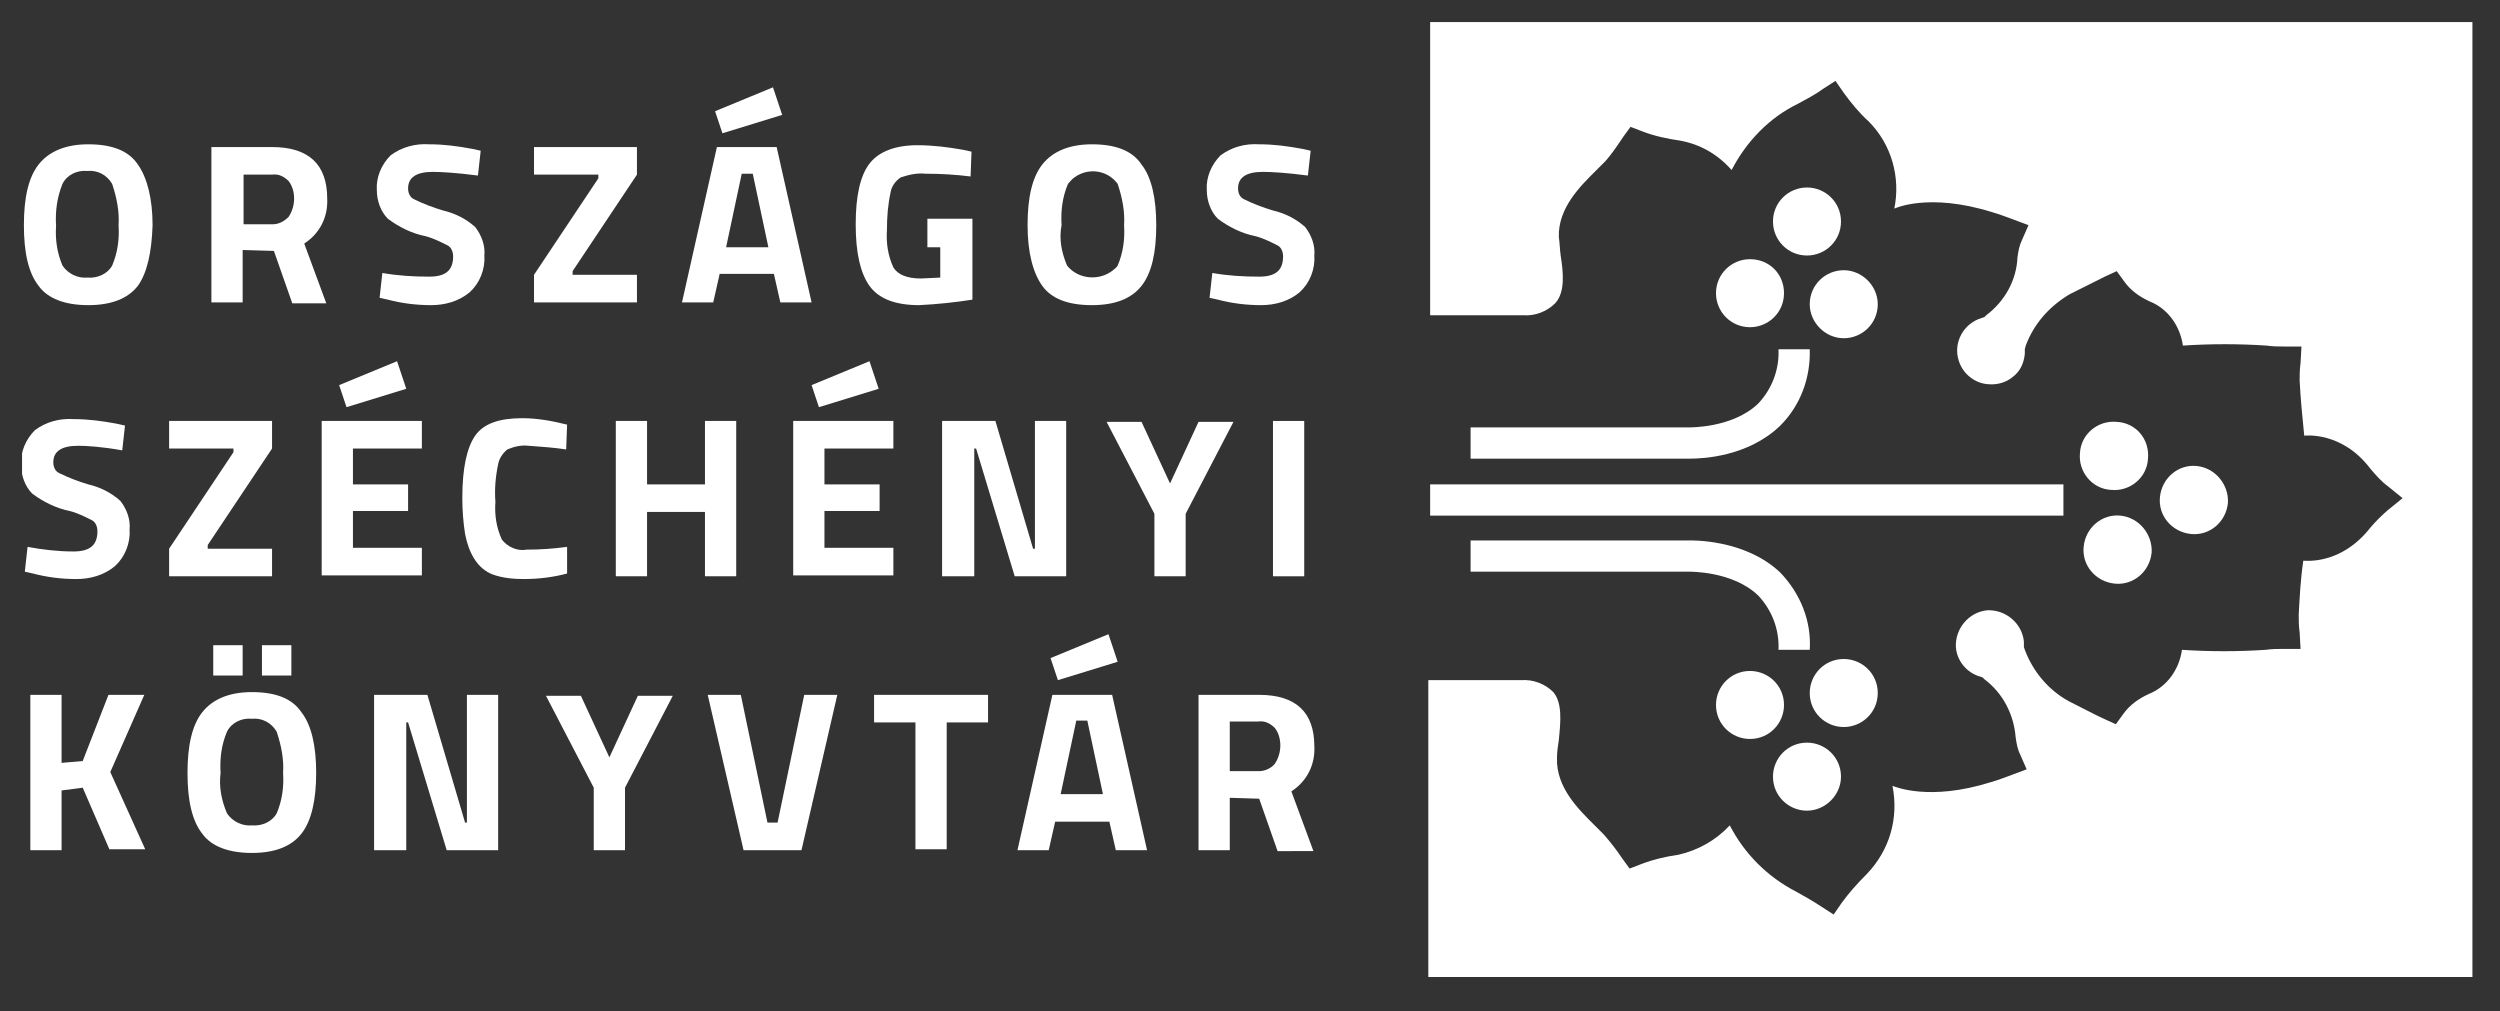 <?xml version="1.0" encoding="utf-8"?>
<!-- Generator: Adobe Illustrator 28.0.0, SVG Export Plug-In . SVG Version: 6.00 Build 0)  -->
<svg version="1.1" id="Layer_1" xmlns="http://www.w3.org/2000/svg" xmlns:xlink="http://www.w3.org/1999/xlink" x="0px" y="0px"
	 viewBox="0 0 272 110" style="enable-background:new 0 0 272 110;" xml:space="preserve">
<rect x="0" y="0" width="272" height="110" fill="#333333" stroke="none"/>
<style type="text/css">
	.st0{clip-path:url(#SVGID_00000124149823054172717150000001339647028681071266_);}
	.st1{fill:#FFF;}
</style>
<g id="Group_432" transform="translate(0 0)">
	<g>
		<defs>
			<rect id="SVGID_1_" x="2.4" y="2.4" width="266.9" height="104.1"/>
		</defs>
		<clipPath id="SVGID_00000044151117631089578850000008322774354623424135_">
			<use xlink:href="#SVGID_1_"  style="overflow:visible;"/>
		</clipPath>
		
			<g id="Group_431" transform="translate(0 0)" style="clip-path:url(#SVGID_00000044151117631089578850000008322774354623424135_);">
			<path id="Path_410" class="st1" d="M15,31.1c-1.1,1.4-2.9,2.1-5.4,2.1s-4.4-0.7-5.4-2.1c-1.1-1.4-1.6-3.6-1.6-6.6
				c0-3,0.5-5.2,1.6-6.6c1.1-1.4,2.9-2.2,5.4-2.2c2.6,0,4.4,0.7,5.4,2.2c1,1.4,1.6,3.7,1.6,6.6C16.5,27.5,16,29.7,15,31.1 M6.8,28.9
				c0.6,0.9,1.7,1.4,2.7,1.3c1.1,0.1,2.2-0.4,2.7-1.3c0.6-1.4,0.8-2.9,0.7-4.4c0.1-1.5-0.2-3-0.7-4.5c-0.6-1-1.6-1.5-2.7-1.4
				c-1.1-0.1-2.2,0.4-2.7,1.4C6.2,21.5,6,23,6.1,24.6C6,26,6.2,27.5,6.8,28.9"/>
			<path id="Path_411" class="st1" d="M26.4,27.2v5.7H23V16h6.6c4,0,6,1.9,6,5.6c0.1,2-0.8,3.8-2.5,4.9l2.4,6.5h-3.7l-2-5.7
				L26.4,27.2z M31.4,23.6c0.4-0.6,0.6-1.3,0.6-2c0-0.7-0.2-1.4-0.6-1.9c-0.5-0.5-1.1-0.8-1.8-0.7h-3.1v5.4h3.2
				C30.3,24.4,30.9,24.1,31.4,23.6"/>
			<path id="Path_412" class="st1" d="M47.1,18.7c-1.8,0-2.7,0.6-2.7,1.8c0,0.5,0.2,1,0.7,1.2c1,0.5,2.1,0.9,3.1,1.2
				c1.3,0.3,2.5,0.9,3.5,1.8c0.7,0.9,1.1,2,1,3.1c0.1,1.5-0.5,3-1.6,4c-1.2,1-2.7,1.4-4.2,1.4c-1.6,0-3.2-0.2-4.7-0.6l-0.9-0.2
				l0.3-2.7c1.7,0.3,3.4,0.4,5.1,0.4c1.8,0,2.6-0.7,2.6-2.2c0-0.5-0.2-1-0.6-1.2c-0.8-0.4-1.6-0.8-2.4-1c-1.5-0.3-2.9-1-4.1-1.9
				c-0.8-0.8-1.2-2-1.2-3.1c-0.1-1.4,0.5-2.8,1.5-3.8c1.2-0.9,2.7-1.3,4.2-1.2c1.6,0,3.1,0.2,4.7,0.5l0.9,0.2L52,19.1
				C49.7,18.8,48,18.7,47.1,18.7"/>
			<path id="Path_413" class="st1" d="M58.1,19v-3h11.2v3l-7,10.5v0.4h7v3H58.1v-3l7-10.5V19H58.1z"/>
			<path id="Path_414" class="st1" d="M74.2,32.9L78,16h6.5l3.8,16.9h-3.4l-0.7-3.1h-5.9l-0.7,3.1H74.2z M77.8,12.1l6.3-2.6l1,3
				l-6.5,2L77.8,12.1z M80.7,18.9l-1.7,8h4.6l-1.7-8H80.7z"/>
			<path id="Path_415" class="st1" d="M100.9,26.8v-3h4.9v8.8c-1.9,0.3-3.8,0.5-5.8,0.6c-2.6,0-4.4-0.7-5.4-2.1
				c-1-1.4-1.5-3.6-1.5-6.7c0-3.1,0.5-5.3,1.5-6.6s2.8-2,5.2-2c1.7,0,3.3,0.2,5,0.5l0.9,0.2l-0.1,2.7c-1.6-0.2-3.2-0.3-4.9-0.3
				c-0.9-0.1-1.8,0.1-2.7,0.4c-0.6,0.4-1,1-1.1,1.6c-0.3,1.4-0.4,2.7-0.4,4.1c-0.1,1.4,0.1,2.8,0.7,4.1c0.5,0.8,1.5,1.2,3,1.2
				l2.1-0.1v-3.3H100.9z"/>
			<path id="Path_416" class="st1" d="M124.2,31.1c-1.1,1.4-2.9,2.1-5.4,2.1c-2.6,0-4.4-0.7-5.4-2.1c-1-1.4-1.6-3.6-1.6-6.6
				c0-3,0.5-5.2,1.6-6.6c1.1-1.4,2.9-2.2,5.4-2.2c2.6,0,4.4,0.7,5.4,2.2c1.1,1.4,1.6,3.7,1.6,6.6C125.8,27.5,125.3,29.7,124.2,31.1
				 M116.1,28.9c1.2,1.5,3.5,1.7,5,0.5c0.2-0.2,0.4-0.3,0.5-0.5c0.6-1.4,0.8-2.9,0.7-4.4c0.1-1.5-0.2-3-0.7-4.5
				c-1.1-1.5-3.2-1.8-4.7-0.7c-0.3,0.2-0.5,0.5-0.7,0.7c-0.6,1.4-0.8,2.9-0.7,4.5C115.2,26,115.5,27.5,116.1,28.9"/>
			<path id="Path_417" class="st1" d="M137.4,18.7c-1.8,0-2.7,0.6-2.7,1.8c0,0.5,0.2,1,0.7,1.2c1,0.5,2.1,0.9,3.1,1.2
				c1.3,0.3,2.5,0.9,3.5,1.8c0.7,0.9,1.1,2,1,3.1c0.1,1.5-0.5,3-1.6,4c-1.2,1-2.7,1.4-4.2,1.4c-1.6,0-3.2-0.2-4.7-0.6l-0.9-0.2
				l0.3-2.7c1.7,0.3,3.4,0.4,5.1,0.4c1.8,0,2.6-0.7,2.6-2.2c0-0.5-0.2-1-0.6-1.2c-0.8-0.4-1.6-0.8-2.4-1c-1.5-0.3-2.9-1-4.1-1.9
				c-0.8-0.8-1.2-2-1.2-3.1c-0.1-1.4,0.5-2.8,1.5-3.8c1.2-0.9,2.7-1.3,4.2-1.2c1.6,0,3.1,0.2,4.7,0.5l0.9,0.2l-0.3,2.7
				C140,18.8,138.4,18.7,137.4,18.7"/>
			<path id="Path_418" class="st1" d="M8.5,48.5c-1.8,0-2.7,0.6-2.7,1.8c0,0.5,0.2,1,0.7,1.2c1,0.5,2.1,0.9,3.1,1.2
				c1.3,0.3,2.5,0.9,3.5,1.8c0.7,0.9,1.1,2,1,3.1c0.1,1.5-0.5,3-1.6,4c-1.2,1-2.7,1.4-4.2,1.4c-1.6,0-3.2-0.2-4.7-0.6l-0.9-0.2
				l0.3-2.7C4.6,59.8,6.3,60,8,60c1.8,0,2.6-0.7,2.6-2.2c0-0.5-0.2-1-0.6-1.2c-0.8-0.4-1.6-0.8-2.4-1c-1.5-0.3-2.9-1-4.1-1.9
				c-0.8-0.8-1.2-2-1.2-3.1c-0.1-1.4,0.5-2.8,1.5-3.8c1.2-0.9,2.7-1.3,4.2-1.2c1.6,0,3.1,0.2,4.7,0.5l0.9,0.2l-0.3,2.7
				C11.1,48.6,9.4,48.5,8.5,48.5"/>
			<path id="Path_419" class="st1" d="M18.4,48.8v-3h11.2v3l-7,10.5v0.4h7v3H18.4v-3l7-10.5v-0.4L18.4,48.8z"/>
			<path id="Path_420" class="st1" d="M35,62.7V45.8h10.9v3h-7.5v3.9h6v2.9h-6v4h7.5v3H35z M36.9,41.9l6.3-2.6l1,3l-6.5,2L36.9,41.9
				z"/>
			<path id="Path_421" class="st1" d="M61.7,62.4C60.2,62.8,58.6,63,57,63c-1.1,0-2.3-0.1-3.4-0.5c-0.8-0.3-1.5-0.9-2-1.7
				c-0.5-0.8-0.8-1.7-1-2.7c-0.2-1.3-0.3-2.6-0.3-3.9c0-3.3,0.5-5.5,1.4-6.8c0.9-1.3,2.6-1.9,5.1-1.9c1.7,0,3.3,0.3,4.9,0.7
				l-0.1,2.7c-1.3-0.2-2.7-0.3-4.1-0.4c-0.8-0.1-1.6,0.1-2.3,0.4c-0.5,0.4-0.9,1-1,1.6c-0.3,1.4-0.4,2.8-0.3,4.1
				c-0.1,1.4,0.1,2.8,0.7,4.1c0.6,0.8,1.7,1.3,2.7,1.1c1.5,0,2.9-0.1,4.4-0.3L61.7,62.4z"/>
			<path id="Path_422" class="st1" d="M76.7,62.7v-7h-6.3v7H67V45.8h3.4v6.9h6.3v-6.9h3.4v16.9H76.7z"/>
			<path id="Path_423" class="st1" d="M86.3,62.7V45.8h10.9v3h-7.5v3.9h6v2.9h-6v4h7.5v3H86.3z M88.3,41.9l6.3-2.6l1,3l-6.5,2
				L88.3,41.9z"/>
			<path id="Path_424" class="st1" d="M102.5,62.7V45.8h5.8l4.1,13.9h0.2V45.8h3.4v16.9h-5.6l-4.2-13.9h-0.2v13.9H102.5z"/>
			<path id="Path_425" class="st1" d="M129,62.7h-3.4v-6.8l-5.2-10h3.8l3.1,6.7l3.1-6.7h3.8l-5.2,10L129,62.7z"/>
			<rect id="Rectangle_255" x="138.5" y="45.8" class="st1" width="3.4" height="16.9"/>
			<path id="Path_426" class="st1" d="M6.7,92.5H3.3V75.6h3.4V83L9,82.8l2.8-7.2h3.9L12,84l3.8,8.4h-3.9L9,85.7L6.7,86V92.5z"/>
			<path id="Path_427" class="st1" d="M32.8,90.7c-1.1,1.4-2.9,2.1-5.4,2.1S23,92.1,22,90.7c-1.1-1.4-1.6-3.6-1.6-6.6
				c0-3,0.5-5.2,1.6-6.6c1.1-1.4,2.9-2.2,5.4-2.2c2.6,0,4.4,0.7,5.4,2.2c1.1,1.4,1.6,3.7,1.6,6.6S33.9,89.3,32.8,90.7 M23.2,70.2
				h3.2v3.3h-3.2V70.2z M24.7,88.5c0.6,0.9,1.7,1.4,2.7,1.3c1.1,0.1,2.2-0.4,2.7-1.3c0.6-1.4,0.8-2.9,0.7-4.4c0.1-1.5-0.2-3-0.7-4.5
				c-0.6-1-1.6-1.5-2.7-1.4c-1.1-0.1-2.2,0.4-2.7,1.4c-0.6,1.4-0.8,2.9-0.7,4.5C23.8,85.6,24.1,87.1,24.7,88.5 M28.5,70.2h3.2v3.3
				h-3.2L28.5,70.2z"/>
			<path id="Path_428" class="st1" d="M40.7,92.5V75.6h5.8l4.1,13.9h0.2V75.6h3.4v16.9h-5.6l-4.2-13.9h-0.2v13.9H40.7z"/>
			<path id="Path_429" class="st1" d="M68,92.5h-3.4v-6.8l-5.2-10h3.8l3.1,6.7l3.1-6.7h3.8l-5.2,10V92.5z"/>
			<path id="Path_430" class="st1" d="M87.5,75.6h3.6l-3.9,16.9h-6.3l-3.9-16.9h3.6l2.9,13.9h1.1L87.5,75.6z"/>
			<path id="Path_431" class="st1" d="M95.1,78.6v-3h12.4v3H103v13.8h-3.4V78.6H95.1z"/>
			<path id="Path_432" class="st1" d="M110.7,92.5l3.8-16.9h6.5l3.8,16.9h-3.4l-0.7-3.1h-5.9l-0.7,3.1H110.7z M114.3,71.6l6.3-2.6
				l1,3l-6.5,2L114.3,71.6z M117.1,78.4l-1.7,8h4.6l-1.7-8H117.1z"/>
			<path id="Path_433" class="st1" d="M133.8,86.8v5.7h-3.4V75.6h6.6c4,0,6,1.9,6,5.6c0.1,2-0.8,3.8-2.5,4.9l2.4,6.5H139l-2-5.7
				L133.8,86.8z M138.7,83.1c0.4-0.6,0.6-1.3,0.6-2c0-0.7-0.2-1.4-0.6-1.9c-0.5-0.5-1.1-0.8-1.8-0.7h-3.1v5.4h3.2
				C137.6,83.9,138.3,83.6,138.7,83.1"/>
			<path id="Path_434" class="st1" d="M155.6,2.4v31.9c5.7,0,9.4,0,10.1,0c1.3,0.1,2.6-0.4,3.5-1.3c1.1-1.2,0.9-3.3,0.6-5.2
				c-0.1-0.7-0.1-1.4-0.2-2c-0.1-3.2,2.4-5.6,4-7.2c0.4-0.4,0.8-0.8,1.1-1.1c0.7-0.8,1.3-1.7,1.9-2.6l0.8-1.1l1.3,0.5
				c1.3,0.5,2.7,0.8,4.1,1c2.2,0.4,4.1,1.5,5.6,3.2l0,0l0,0c1.6-3.1,4.1-5.7,7.2-7.2c0.9-0.5,1.9-1,2.7-1.6l1.4-0.9l0.9,1.3
				c0.8,1.1,1.7,2.2,2.7,3.1c2.5,2.5,3.5,6.1,2.8,9.5v0c0,0,3.7-1.8,10.7,0.4c0.7,0.2,1.5,0.5,2.3,0.8l1.6,0.6l-0.7,1.6
				c-0.3,0.6-0.4,1.2-0.5,1.9c-0.1,2.5-1.4,4.8-3.4,6.3l-0.2,0.2l-0.3,0.1c-2,0.6-3.1,2.7-2.5,4.6c0.4,1.4,1.7,2.5,3.2,2.6
				c1,0.1,2-0.2,2.7-0.8c0.8-0.6,1.2-1.5,1.3-2.5c0-0.1,0-0.2,0-0.2v-0.3l0.1-0.4c0.9-2.4,2.6-4.3,4.8-5.6c1.6-0.8,3-1.5,3.8-1.9
				l1.3-0.6l0.8,1.1c0.7,1,1.7,1.7,2.8,2.2c2,0.8,3.3,2.7,3.6,4.8v0c3-0.2,6.1-0.2,9.1,0c0.7,0.1,1.3,0.1,2,0.1l1.8,0l-0.1,1.8
				c-0.1,0.7-0.1,1.4-0.1,1.9c0.1,2,0.3,4,0.5,6v0h0c0.1,0,4.1-0.5,7.2,3.6c0.6,0.7,1.2,1.4,1.9,1.9l1.6,1.3l-1.6,1.3
				c-0.7,0.6-1.3,1.2-1.9,1.9c-3.2,4.1-7.1,3.6-7.3,3.6h0v0c-0.3,2-0.4,4-0.5,5.9c0,0.5,0,1.2,0.1,1.9l0.1,1.8l-1.8,0
				c-0.7,0-1.3,0-2,0.1c-3,0.2-6.1,0.2-9.1,0c-0.3,2.1-1.6,4-3.6,4.8c-1.1,0.5-2.1,1.2-2.8,2.2l-0.8,1.1l-1.3-0.6
				c-0.9-0.4-2.2-1.1-3.8-1.9c-2.2-1.2-3.9-3.2-4.8-5.6l-0.1-0.3v-0.3c0-0.2,0-0.3,0-0.3c-0.2-2-2-3.5-4-3.4c-2,0.2-3.5,2-3.4,4
				c0.1,1.5,1.2,2.8,2.6,3.2l0.3,0.1l0.2,0.2c2,1.5,3.2,3.8,3.4,6.3c0.1,0.7,0.2,1.3,0.5,1.9l0.7,1.6l-1.6,0.6
				c-0.8,0.3-1.6,0.6-2.3,0.8c-6.7,2.1-10.4,0.5-10.7,0.4l0,0c0.7,3.5-0.3,7-2.8,9.6c-1,1-1.9,2-2.7,3.1l-0.9,1.3l-1.4-0.9
				c-0.9-0.6-1.8-1.1-2.7-1.6c-3.1-1.6-5.6-4.1-7.2-7.2l0,0l0,0c-1.5,1.6-3.4,2.7-5.6,3.2c-1.4,0.2-2.7,0.5-4,1l-1.3,0.5l-0.8-1.1
				c-0.6-0.9-1.3-1.8-2-2.6c-0.3-0.3-0.7-0.7-1.1-1.1c-1.6-1.6-4.1-4-4-7.2c0-0.7,0.1-1.3,0.2-2c0.2-2,0.4-4-0.6-5.2
				c-0.9-0.9-2.2-1.4-3.5-1.3c-0.7,0-4.3,0-10.1,0v32.3h113.6V2.4H155.6z"/>
			<path id="Path_435" class="st1" d="M200.3,24.1c0,2.1-1.7,3.7-3.7,3.7c-2.1,0-3.7-1.7-3.7-3.7c0-2.1,1.7-3.7,3.7-3.7
				C198.6,20.4,200.3,22,200.3,24.1"/>
			<path id="Path_436" class="st1" d="M204.3,33.1c0,2.1-1.7,3.7-3.7,3.7s-3.7-1.7-3.7-3.7c0-2.1,1.7-3.7,3.7-3.7
				C202.6,29.4,204.3,31.1,204.3,33.1"/>
			<path id="Path_437" class="st1" d="M194.1,31.9c0,2.1-1.7,3.7-3.7,3.7c-2.1,0-3.7-1.7-3.7-3.7c0-2.1,1.7-3.7,3.7-3.7
				C192.5,28.2,194.1,29.8,194.1,31.9"/>
			<path id="Path_438" class="st1" d="M200.3,84.5c0-2.1-1.7-3.7-3.7-3.7c-2.1,0-3.7,1.7-3.7,3.7c0,2.1,1.7,3.7,3.7,3.7
				C198.6,88.2,200.3,86.5,200.3,84.5"/>
			<path id="Path_439" class="st1" d="M204.3,75.4c0-2.1-1.7-3.7-3.7-3.7c-2.1,0-3.7,1.7-3.7,3.7c0,2.1,1.7,3.7,3.7,3.7
				C202.6,79.1,204.3,77.5,204.3,75.4"/>
			<path id="Path_440" class="st1" d="M194.1,76.7c0-2.1-1.7-3.7-3.7-3.7c-2.1,0-3.7,1.7-3.7,3.7c0,2.1,1.7,3.7,3.7,3.7
				C192.5,80.4,194.1,78.7,194.1,76.7"/>
			<path id="Path_441" class="st1" d="M239,50.7c-2-0.2-3.8,1.3-4,3.4c-0.2,2,1.3,3.8,3.4,4c2,0.2,3.8-1.3,4-3.4
				C242.5,52.7,241,50.9,239,50.7"/>
			<path id="Path_442" class="st1" d="M230.3,45.9c-2-0.2-3.9,1.3-4,3.4c-0.2,2,1.3,3.9,3.4,4c2,0.2,3.9-1.3,4-3.4c0,0,0,0,0,0
				C233.9,47.8,232.4,46,230.3,45.9"/>
			<path id="Path_443" class="st1" d="M230.7,56.1c-2-0.2-3.8,1.3-4,3.4c-0.2,2,1.3,3.8,3.4,4c2,0.2,3.8-1.3,4-3.4
				C234.2,58.1,232.7,56.3,230.7,56.1"/>
			<rect id="Rectangle_256" x="155.6" y="52.7" class="st1" width="68.9" height="3.4"/>
			<path id="Path_444" class="st1" d="M183.9,49.9c-0.2,0-0.3,0-0.3,0H160v-3.4h23.7c0.1,0,4.8,0.1,7.6-2.6c1.5-1.6,2.3-3.7,2.2-5.9
				h3.4c0.1,3.1-1,6.1-3.2,8.3C190.2,49.7,185.2,49.9,183.9,49.9"/>
			<path id="Path_445" class="st1" d="M196.9,70.7h-3.4c0.1-2.2-0.7-4.3-2.2-5.9c-2.8-2.7-7.5-2.6-7.6-2.6H160v-3.4h23.7
				c0.2,0,6.1-0.2,10,3.5C195.9,64.6,197.1,67.6,196.9,70.7"/>
		</g>
	</g>
</g>
</svg>
